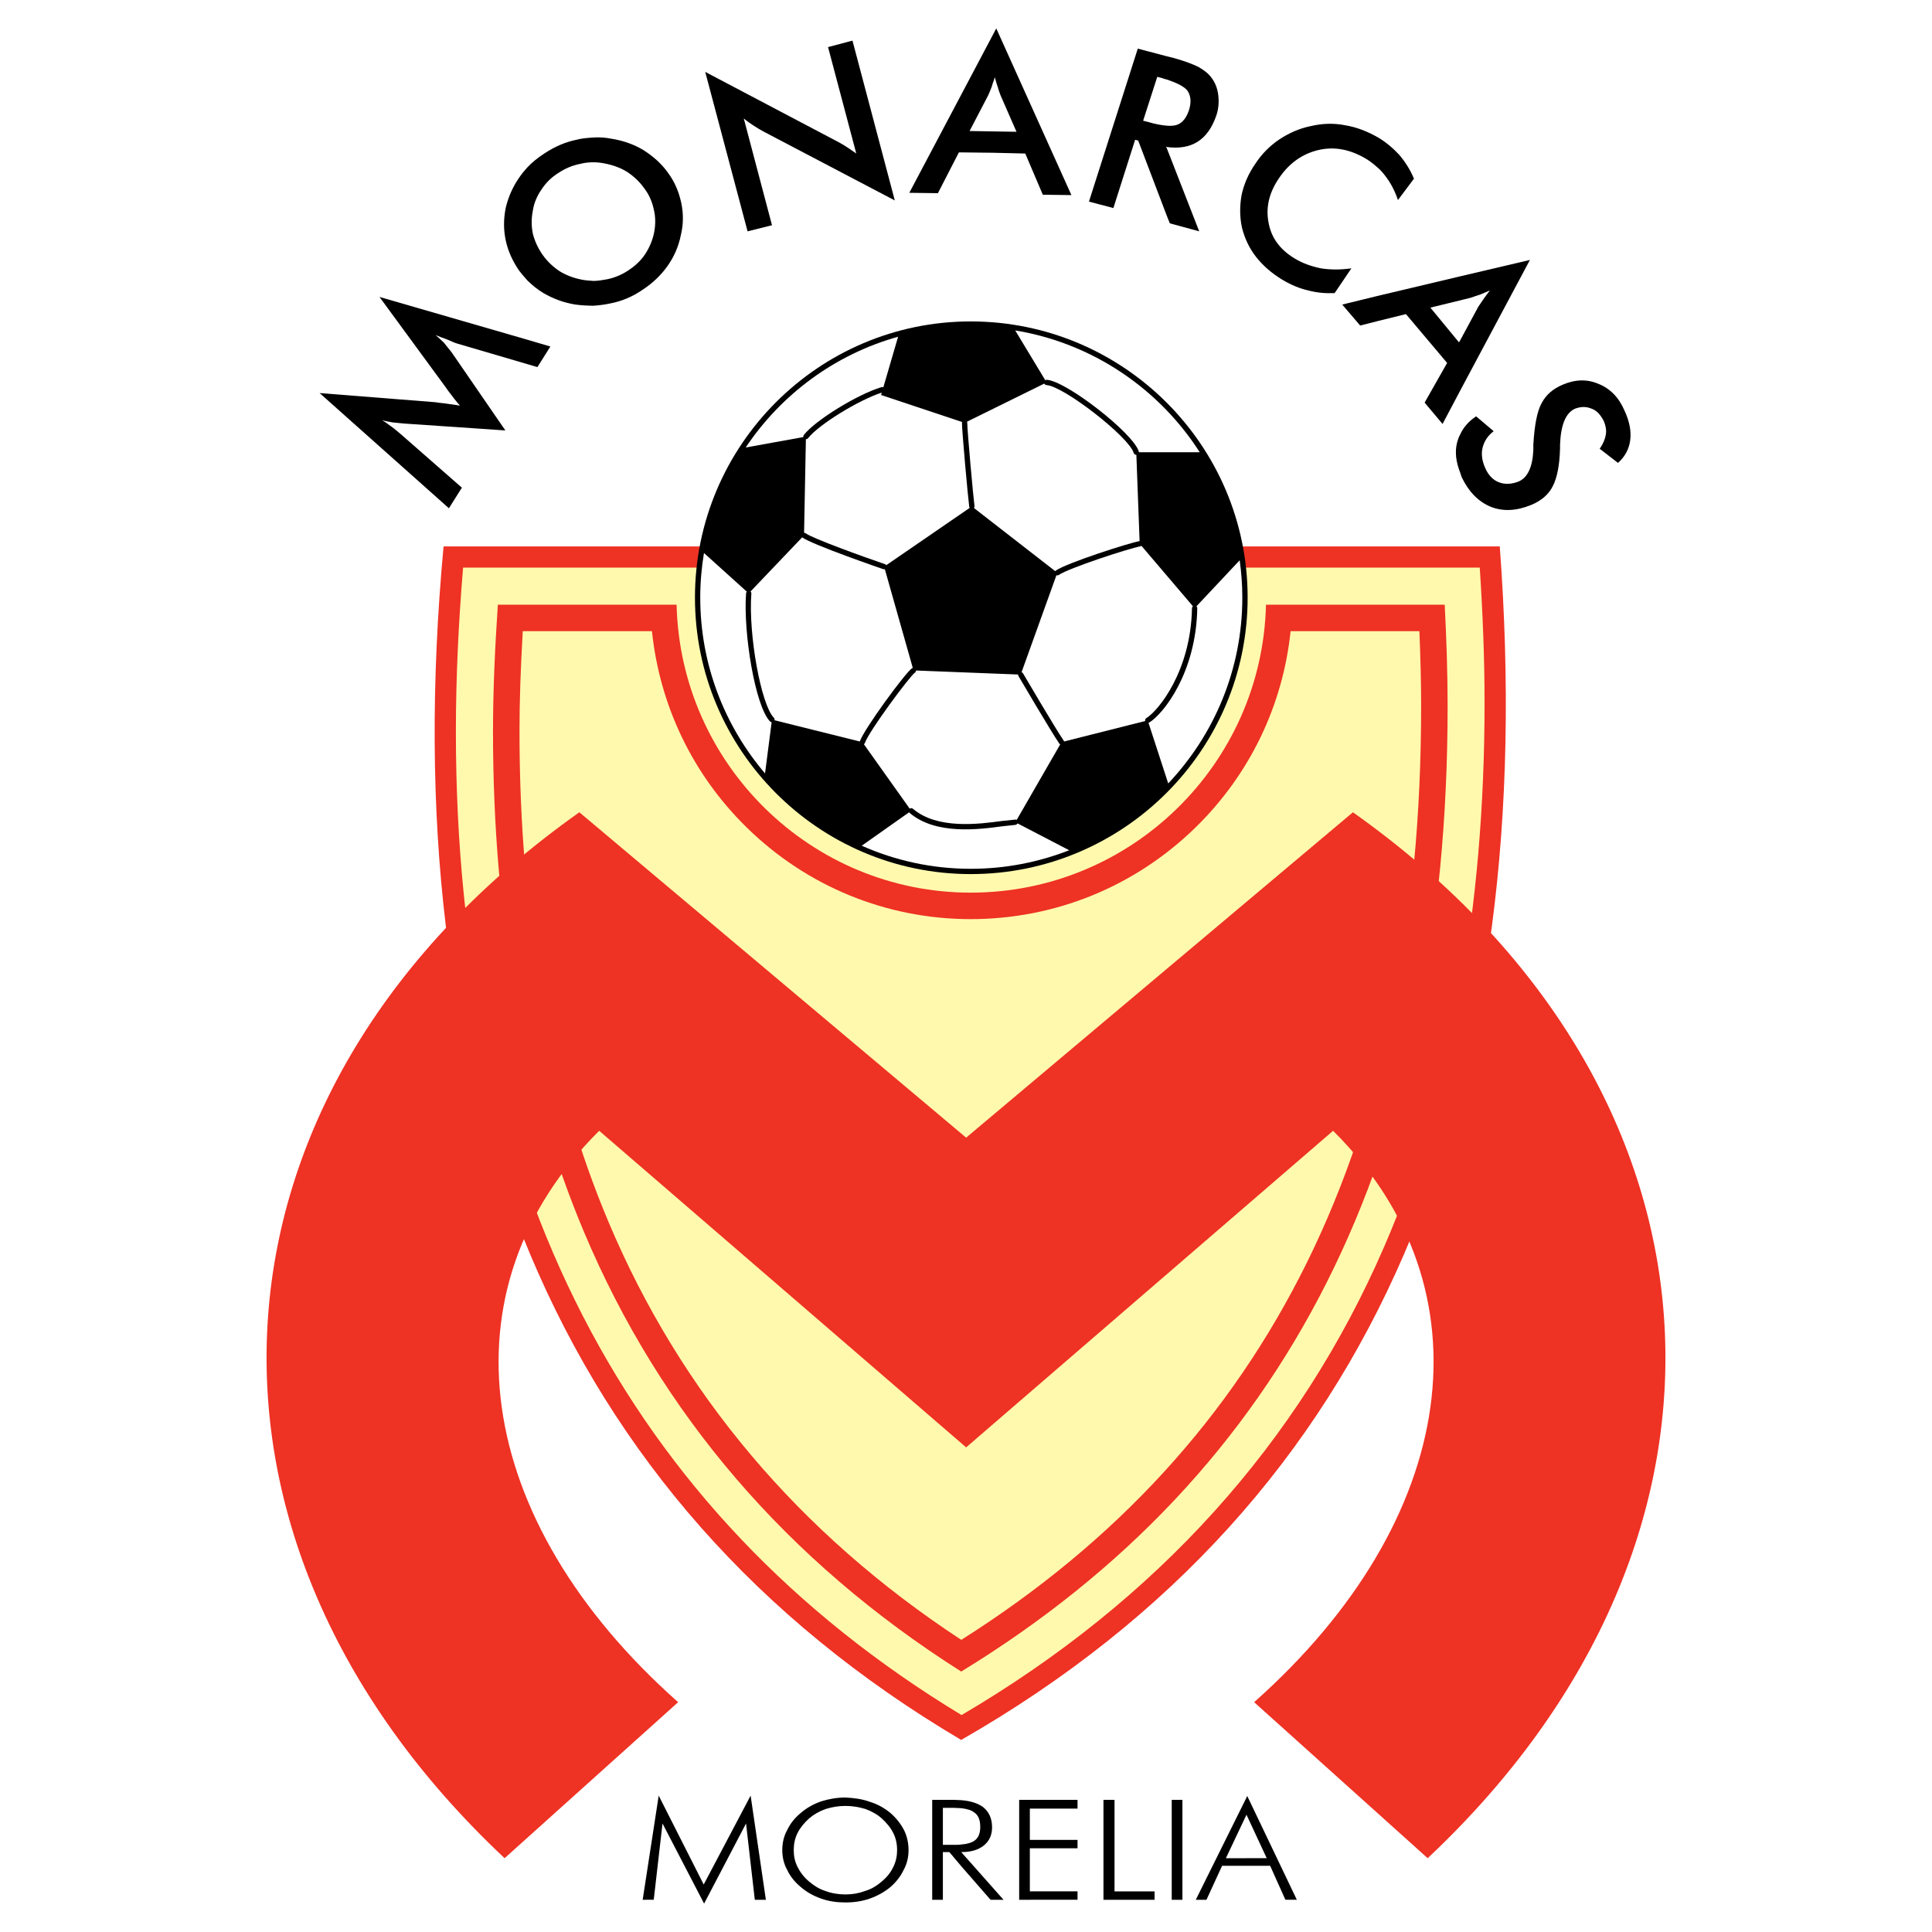 <?xml version="1.0" encoding="utf-8"?>
<!-- Generator: Adobe Illustrator 13.0.0, SVG Export Plug-In . SVG Version: 6.00 Build 14948)  -->
<!DOCTYPE svg PUBLIC "-//W3C//DTD SVG 1.0//EN" "http://www.w3.org/TR/2001/REC-SVG-20010904/DTD/svg10.dtd">
<svg version="1.0" id="Layer_1" xmlns="http://www.w3.org/2000/svg" xmlns:xlink="http://www.w3.org/1999/xlink" x="0px" y="0px"
	 width="192.756px" height="192.756px" viewBox="0 0 192.756 192.756" enable-background="new 0 0 192.756 192.756"
	 xml:space="preserve">
<g>
	<polygon fill-rule="evenodd" clip-rule="evenodd" fill="#FFFFFF" points="0,0 192.756,0 192.756,192.756 0,192.756 0,0 	"/>
	<path fill-rule="evenodd" clip-rule="evenodd" d="M124.326,186.152v-0.76h2.055l-2.018-4.338l-0.037,0.074v-1.711l0.113-0.229
		l4.947,10.352h-1.141l-1.522-3.389H124.326L124.326,186.152z M124.326,179.418v1.711l-2.018,4.264h2.018v0.76h-2.398l-1.56,3.389
		h-1.065L124.326,179.418L124.326,179.418z M95.936,186.229v-1.406l4.187,4.719h-1.294L95.936,186.229L95.936,186.229z
		 M95.936,184.783v-0.762c0.571-0.037,1.027-0.189,1.294-0.381c0.38-0.266,0.57-0.723,0.57-1.369c0-0.686-0.19-1.18-0.608-1.445
		c-0.267-0.229-0.685-0.344-1.256-0.42v-0.799c0.913,0.076,1.599,0.305,2.093,0.646c0.609,0.457,0.951,1.143,0.951,2.055
		c0,0.762-0.266,1.371-0.837,1.828C97.61,184.555,96.887,184.783,95.936,184.783L95.936,184.783z M101.683,189.541v-9.971h5.822
		v0.875h-4.757v3.119h4.757v0.838h-4.757v4.301h4.757v0.838H101.683L101.683,189.541z M110.093,189.541v-9.971h1.104v9.133h3.995
		v0.838H110.093L110.093,189.541z M116.904,189.541v-9.971h1.066v9.971H116.904L116.904,189.541z M95.936,179.607v0.799
		c-0.228,0-0.495-0.037-0.799-0.037h-1.065v3.691h1.065c0.305,0,0.571,0,0.799-0.039v0.762c0,0,0,0-0.038,0l0.038,0.039v1.406
		l-1.218-1.445h-0.647v4.758h-1.065v-9.971h2.169C95.441,179.57,95.708,179.607,95.936,179.607L95.936,179.607z M84.366,189.807
		v-0.799c0.685,0,1.332-0.115,1.941-0.344c0.647-0.189,1.18-0.531,1.674-0.951c0.495-0.418,0.875-0.875,1.142-1.445
		c0.267-0.533,0.381-1.104,0.381-1.674c0-0.609-0.114-1.18-0.381-1.713c-0.266-0.533-0.647-0.99-1.142-1.447
		c-0.457-0.418-1.027-0.723-1.636-0.951c-0.647-0.189-1.294-0.305-1.979-0.305v-0.838c0.837,0.039,1.674,0.154,2.398,0.42
		c0.761,0.229,1.446,0.609,2.055,1.104c0.571,0.494,1.028,1.066,1.37,1.713c0.304,0.609,0.457,1.293,0.457,2.018
		c0,0.684-0.152,1.369-0.495,1.979c-0.304,0.646-0.761,1.217-1.332,1.713c-0.609,0.494-1.294,0.875-2.055,1.141
		C86.003,189.693,85.204,189.807,84.366,189.807L84.366,189.807z M70.248,189.922l-4.149-7.992l-0.875,7.611H64.12l1.599-10.391
		l4.49,8.867l4.681-8.867l1.522,10.391h-1.104l-0.875-7.611L70.248,189.922L70.248,189.922z M84.366,179.34v0.838h-0.038
		c-0.685,0-1.332,0.115-1.941,0.305c-0.647,0.229-1.18,0.533-1.674,0.951c-0.495,0.457-0.875,0.914-1.142,1.447
		c-0.267,0.533-0.38,1.104-0.38,1.713c0,0.607,0.114,1.141,0.38,1.674c0.266,0.533,0.646,1.027,1.142,1.445
		c0.495,0.42,1.027,0.762,1.637,0.951c0.608,0.229,1.293,0.344,1.979,0.344h0.038v0.799h-0.038c-0.837,0-1.636-0.113-2.397-0.381
		c-0.761-0.266-1.446-0.646-2.017-1.141c-0.609-0.496-1.066-1.066-1.371-1.713c-0.343-0.609-0.495-1.295-0.495-1.979
		c0-0.725,0.152-1.408,0.495-2.018c0.305-0.646,0.761-1.219,1.371-1.713c0.57-0.494,1.255-0.875,2.017-1.141
		c0.723-0.229,1.561-0.383,2.397-0.383H84.366L84.366,179.34z"/>
	<path fill-rule="evenodd" clip-rule="evenodd" d="M76.222,13.148l13.053,6.85L85.051,4.052l-2.436,0.646l2.816,10.619
		c-0.419-0.305-0.837-0.571-1.18-0.799c-0.381-0.229-0.723-0.419-1.104-0.609L70.361,7.173l4.225,15.908l2.436-0.609l-2.816-10.656
		c0.305,0.267,0.647,0.495,0.99,0.723C75.537,12.768,75.879,12.958,76.222,13.148L76.222,13.148z"/>
	<path fill-rule="evenodd" clip-rule="evenodd" d="M37.861,29.626l6.584,8.982c0.038,0.076,0.152,0.19,0.267,0.38
		c0.457,0.609,0.837,1.104,1.18,1.484c-0.609-0.114-1.104-0.152-1.522-0.228c-0.419-0.038-0.723-0.076-0.913-0.114l-11.569-0.913
		L44.788,50.71l1.293-2.055l-6.127-5.366c-0.342-0.305-0.647-0.533-0.951-0.762c-0.305-0.228-0.571-0.418-0.875-0.609
		c0.342,0.114,0.685,0.152,1.065,0.229c0.381,0.038,0.761,0.076,1.18,0.114l10.047,0.685l-5.366-7.802
		c-0.266-0.342-0.533-0.647-0.761-0.951c-0.266-0.267-0.571-0.533-0.837-0.761c0.304,0.114,0.647,0.266,1.104,0.418
		c0.533,0.229,0.875,0.38,1.028,0.419l7.002,2.055l1.027,0.304l1.294-2.055l-2.321-0.685L37.861,29.626L37.861,29.626z"/>
	<path fill-rule="evenodd" clip-rule="evenodd" d="M66.632,17.22c-0.647-0.913-1.484-1.636-2.436-2.245
		c-0.951-0.571-2.017-0.952-3.234-1.142c-0.571-0.114-1.18-0.152-1.75-0.114s-1.142,0.076-1.712,0.228
		c-1.104,0.229-2.169,0.685-3.197,1.371c-0.647,0.418-1.218,0.875-1.713,1.408c-0.267,0.305-0.533,0.609-0.761,0.952
		c-0.647,0.913-1.104,1.941-1.37,3.044c-0.229,1.142-0.229,2.207,0,3.272c0.228,1.066,0.685,2.056,1.332,3.006
		c0.267,0.343,0.533,0.647,0.799,0.952c0.495,0.495,1.065,0.951,1.637,1.294c0.989,0.571,2.017,0.952,3.196,1.142
		c0.609,0.076,1.18,0.114,1.789,0.114c0.571-0.038,1.142-0.114,1.674-0.228c1.18-0.229,2.246-0.685,3.235-1.371
		c0.989-0.646,1.827-1.446,2.474-2.359c0.647-0.913,1.104-1.94,1.332-3.083c0.267-1.104,0.267-2.169,0.038-3.235
		C67.736,19.161,67.317,18.133,66.632,17.22L66.632,17.22z M65.262,23.195c-0.152,0.761-0.457,1.484-0.875,2.131
		c-0.418,0.646-0.99,1.18-1.674,1.636c-0.686,0.457-1.408,0.761-2.208,0.914c-0.419,0.076-0.875,0.152-1.294,0.152
		c-0.381-0.038-0.723-0.038-1.104-0.114c-0.799-0.152-1.561-0.418-2.246-0.837c-0.647-0.419-1.256-0.989-1.712-1.637
		c-0.457-0.647-0.799-1.37-0.99-2.131c-0.152-0.761-0.152-1.522,0-2.283c0.114-0.761,0.419-1.485,0.875-2.132
		c0.419-0.646,0.989-1.217,1.674-1.636c0.685-0.457,1.408-0.762,2.208-0.914c0.418-0.114,0.875-0.152,1.294-0.152
		c0.38,0,0.723,0.038,1.104,0.114c0.799,0.152,1.561,0.418,2.245,0.837c0.685,0.457,1.256,0.989,1.713,1.637
		c0.495,0.646,0.799,1.37,0.951,2.093C65.414,21.634,65.414,22.396,65.262,23.195L65.262,23.195z"/>
	<path fill-rule="evenodd" clip-rule="evenodd" d="M152.64,25.935l-6.964,1.636l-8.182,1.941l-3.578,0.875l1.789,2.093l1.789-0.457
		l2.777-0.685l4.11,4.872l-2.246,3.958l1.789,2.131l1.751-3.312L152.64,25.935L152.64,25.935z M145.562,34.155l-2.854-3.463
		l2.969-0.723l1.065-0.266c0.305-0.114,0.571-0.19,0.913-0.305c0.305-0.114,0.608-0.266,0.99-0.418
		c-0.267,0.342-0.457,0.609-0.647,0.875s-0.343,0.533-0.494,0.723l-1.827,3.387L145.562,34.155L145.562,34.155z"/>
	<path fill-rule="evenodd" clip-rule="evenodd" d="M99.057,3.481l-8.335,15.755l2.854,0.038l2.093-4.072l3.388,0.038l3.234,0.077
		l1.75,4.109l2.854,0.039L99.398,2.834L99.057,3.481L99.057,3.481z M99.817,9.494l1.599,3.654l-2.359-0.039l-2.322-0.038L98.6,9.494
		c0.114-0.266,0.229-0.533,0.343-0.837c0.037-0.114,0.075-0.267,0.114-0.38c0.075-0.191,0.151-0.381,0.189-0.571
		c0.114,0.342,0.19,0.685,0.305,0.99C99.627,9,99.741,9.266,99.817,9.494L99.817,9.494z"/>
	<path fill-rule="evenodd" clip-rule="evenodd" d="M162.078,40.967c-0.571-1.332-1.446-2.207-2.588-2.664
		c-1.142-0.495-2.322-0.457-3.577,0.076c-0.99,0.418-1.675,1.027-2.094,1.827c-0.456,0.799-0.723,2.207-0.837,4.148
		c0,0.114,0,0.305,0,0.533c-0.076,1.713-0.571,2.778-1.484,3.159c-0.685,0.266-1.332,0.304-1.941,0.076
		c-0.607-0.228-1.065-0.723-1.369-1.408c-0.342-0.761-0.419-1.446-0.268-2.055c0.153-0.609,0.495-1.18,1.104-1.637l-1.75-1.484
		c-0.762,0.495-1.295,1.142-1.599,1.827c-0.152,0.266-0.229,0.533-0.305,0.799c-0.229,0.914-0.114,1.903,0.305,2.969
		c0.037,0.152,0.114,0.305,0.151,0.457c0.686,1.447,1.637,2.436,2.893,2.969c1.257,0.495,2.588,0.418,4.072-0.19
		c0.989-0.418,1.713-1.028,2.131-1.865c0.419-0.799,0.686-2.093,0.724-3.805c0-0.076,0-0.19,0-0.343
		c0.076-1.979,0.571-3.158,1.484-3.577c0.608-0.229,1.142-0.229,1.674,0c0.533,0.19,0.913,0.647,1.218,1.256
		c0.19,0.457,0.267,0.914,0.19,1.332c-0.076,0.457-0.267,0.914-0.608,1.408l1.826,1.408c0.686-0.609,1.104-1.37,1.219-2.284
		C162.763,43.022,162.572,42.033,162.078,40.967L162.078,40.967z"/>
	<path fill-rule="evenodd" clip-rule="evenodd" d="M131.785,26.772c-0.914-0.19-1.827-0.495-2.626-0.99
		c-1.446-0.875-2.321-2.055-2.588-3.54c-0.305-1.522,0.038-3.006,1.027-4.452c0.989-1.484,2.321-2.436,3.92-2.816
		c1.598-0.38,3.159-0.076,4.719,0.837c0.457,0.266,0.876,0.609,1.257,0.951c0.266,0.229,0.494,0.495,0.722,0.799
		c0.533,0.686,0.952,1.485,1.257,2.398l1.598-2.131c-0.381-0.914-0.875-1.674-1.446-2.36c-0.608-0.646-1.293-1.256-2.13-1.75
		c-1.066-0.609-2.132-1.028-3.274-1.218c-1.141-0.229-2.283-0.19-3.425,0.076c-1.141,0.228-2.169,0.685-3.158,1.332
		c-0.952,0.646-1.751,1.446-2.397,2.435c-0.686,0.99-1.143,2.055-1.37,3.121c-0.19,1.104-0.19,2.169,0.038,3.235
		c0.266,1.065,0.723,2.055,1.408,2.93c0.686,0.875,1.56,1.636,2.626,2.283c0.837,0.495,1.713,0.875,2.587,1.066
		c0.838,0.228,1.713,0.304,2.626,0.266l1.675-2.473C133.764,26.924,132.736,26.924,131.785,26.772L131.785,26.772z"/>
	<path fill-rule="evenodd" clip-rule="evenodd" d="M120.862,7.744c-0.304-0.418-0.761-0.761-1.294-1.065
		c-0.532-0.267-1.331-0.571-2.397-0.875l-0.761-0.191l-2.893-0.761l-4.871,15.26l2.436,0.647l2.169-6.812l0.305,0.076l2.854,7.497
		l0.304,0.762l2.931,0.799l-3.234-8.296l-0.076-0.152c0.038,0,0.076,0,0.076,0.038c1.218,0.152,2.245,0,3.082-0.533
		c0.838-0.533,1.446-1.408,1.865-2.625c0.229-0.685,0.266-1.37,0.19-2.018C121.472,8.847,121.243,8.238,120.862,7.744L120.862,7.744
		z M118.617,11.017c-0.267,0.761-0.646,1.256-1.218,1.446c-0.229,0.076-0.571,0.114-0.989,0.076
		c-0.494-0.038-1.142-0.152-1.903-0.38l-0.456-0.114l1.408-4.377l0.457,0.114c0.189,0.076,0.342,0.114,0.494,0.152
		c1.027,0.343,1.713,0.685,2.055,1.103C118.808,9.533,118.884,10.179,118.617,11.017L118.617,11.017z"/>
	<path fill-rule="evenodd" clip-rule="evenodd" fill="#EE3224" d="M95.897,173.594c-40.797-24.127-56.628-65.305-51.643-119.079
		h105.379C153.629,108.289,138.026,149.467,95.897,173.594L95.897,173.594z"/>
	<path fill-rule="evenodd" clip-rule="evenodd" fill="#FFF9AE" d="M147.636,56.629c0.301,4.6,0.479,9.112,0.479,13.491
		c0,20.667-3.346,38.85-9.993,54.211c-8.483,19.609-22.684,35.334-42.19,46.781c-33.507-20.293-50.448-53.225-50.448-98.1
		c0-5.292,0.249-10.761,0.72-16.384C49.884,56.629,143.862,56.629,147.636,56.629L147.636,56.629z"/>
	<path fill-rule="evenodd" clip-rule="evenodd" fill="#EE3224" d="M144.14,60.33c-2.372,0-9.048,0-17.832,0
		c-0.381,15.905-13.444,28.729-29.459,28.729c-15.953,0-28.966-12.824-29.345-28.729c-8.803,0-15.485,0-17.833,0
		c-0.289,4.3-0.484,8.538-0.484,12.642c0,18.854,3.038,35.595,9.079,49.945c7.633,18.129,20.291,32.863,37.636,43.854
		c32.53-19.893,48.527-51.502,48.527-96.324C144.43,67.154,144.312,63.764,144.14,60.33L144.14,60.33z"/>
	<path fill-rule="evenodd" clip-rule="evenodd" fill="#FFF9AE" d="M141.614,62.972c0.116,2.793,0.173,5.219,0.173,7.473
		c0,43.193-15.035,73.672-45.88,93.164c-16.156-10.598-28.005-24.619-35.205-41.719c-5.887-13.982-8.872-30.441-8.872-48.919
		c0-2.991,0.109-6.237,0.328-9.999c3.094,0,9.828,0,12.889,0c0.77,7.415,4.053,14.29,9.438,19.572
		c6.019,5.905,13.961,9.157,22.363,9.157c8.431,0,16.4-3.25,22.439-9.153c5.406-5.283,8.703-12.16,9.476-19.576
		C131.815,62.972,138.49,62.972,141.614,62.972L141.614,62.972z"/>
	<path fill-rule="evenodd" clip-rule="evenodd" fill="#EE3224" d="M134.982,81.041l-38.59,32.463L57.803,81.041
		c-38.514,27.248-41.825,72.078-7.459,104.352l17.315-15.566c-20.512-18.189-23.785-41.215-7.877-57.008l36.61,31.586l36.611-31.586
		c15.907,15.793,12.597,38.818-7.878,57.008l17.315,15.566C176.768,153.119,173.457,108.289,134.982,81.041L134.982,81.041z"/>
	<path fill-rule="evenodd" clip-rule="evenodd" d="M69.336,59.619c0,15.213,12.342,27.589,27.513,27.589
		c15.233,0,27.627-12.376,27.627-27.589c0-15.191-12.394-27.551-27.627-27.551C81.678,32.068,69.336,44.428,69.336,59.619
		L69.336,59.619z"/>
	<path fill-rule="evenodd" clip-rule="evenodd" fill="#FFFFFF" d="M96.504,42.189c0,0.79,0.604,7.444,0.721,8.299
		c0.01,0.073-0.012,0.143-0.054,0.197l8.111,6.3c0.016-0.021,0.031-0.041,0.054-0.056c1.096-0.771,7.311-2.756,8.326-2.937
		c0.012-0.002,0.023,0.001,0.036,0.001l-0.323-8.615c-0.118,0.004-0.229-0.067-0.264-0.184c-0.474-1.604-6.982-6.67-8.706-6.775
		c-0.098-0.006-0.176-0.067-0.216-0.148l-7.715,3.802C96.492,42.109,96.504,42.147,96.504,42.189L96.504,42.189z"/>
	<path fill-rule="evenodd" clip-rule="evenodd" fill="#FFFFFF" d="M113.618,45.045c0.008,0.025,0.008,0.05,0.008,0.075h6.072
		c-4.059-6.336-10.686-10.879-18.412-12.154l3.002,4.968c0.044-0.027,0.094-0.045,0.149-0.042
		C106.389,38.011,113.081,43.226,113.618,45.045L113.618,45.045z"/>
	<path fill-rule="evenodd" clip-rule="evenodd" fill="#FFFFFF" d="M91.009,66.659c0.019-0.011,0.04-0.014,0.06-0.02l-2.789-9.852
		c-0.05,0.014-0.103,0.019-0.156,0c-0.07-0.024-7.058-2.427-8.062-3.158c-0.009-0.007-0.015-0.018-0.023-0.026l-5.159,5.409
		c0.055,0.053,0.09,0.126,0.083,0.208c-0.311,4.05,0.968,11.113,2.245,12.39c0.068,0.068,0.087,0.163,0.065,0.25l8.514,2.12
		c0.002-0.008,0.001-0.016,0.003-0.023C86.221,72.705,90.415,66.999,91.009,66.659L91.009,66.659z"/>
	<path fill-rule="evenodd" clip-rule="evenodd" fill="#FFFFFF" d="M74.437,59.181c0.004-0.061,0.033-0.112,0.07-0.154l-4.271-3.854
		c-0.24,1.448-0.372,2.932-0.372,4.447c0,6.69,2.438,12.816,6.464,17.544l0.659-5.108c-0.056-0.008-0.111-0.028-0.154-0.072
		C75.348,70.498,74.136,63.084,74.437,59.181L74.437,59.181z"/>
	<path fill-rule="evenodd" clip-rule="evenodd" fill="#FFFFFF" d="M114.369,71.648c1.176-0.719,4.44-4.654,4.555-10.968
		c0.001-0.079,0.039-0.147,0.094-0.194l-5.141-6.034c-0.035,0.029-0.074,0.054-0.123,0.062c-1.132,0.202-7.151,2.171-8.114,2.848
		c-0.073,0.052-0.161,0.056-0.24,0.028l-3.478,9.672c0.057,0.02,0.107,0.056,0.141,0.111c0.032,0.056,3.239,5.524,4.062,6.72
		c0.019,0.027,0.029,0.056,0.037,0.085l8.093-2.042C114.228,71.828,114.268,71.71,114.369,71.648L114.369,71.648z"/>
	<path fill-rule="evenodd" clip-rule="evenodd" fill="#FFFFFF" d="M123.947,59.619c0-1.264-0.094-2.504-0.263-3.723l-4.317,4.597
		c0.053,0.049,0.086,0.118,0.085,0.195c-0.115,6.41-3.35,10.52-4.808,11.411c-0.018,0.011-0.038,0.014-0.058,0.02l1.968,6.045
		C121.133,73.317,123.947,66.792,123.947,59.619L123.947,59.619z"/>
	<path fill-rule="evenodd" clip-rule="evenodd" fill="#FFFFFF" d="M80.2,43.397c1.133-1.458,5.331-4.044,7.744-4.772
		c0.065-0.02,0.13-0.011,0.187,0.016l1.473-5.046c-6.29,1.759-11.66,5.741-15.204,11.051l5.751-1.039
		C80.138,43.535,80.152,43.458,80.2,43.397L80.2,43.397z"/>
	<path fill-rule="evenodd" clip-rule="evenodd" fill="#FFFFFF" d="M80.617,43.722c-0.053,0.068-0.133,0.099-0.214,0.097l-0.18,9.338
		c0.052,0,0.105,0.012,0.15,0.045c0.736,0.536,5.749,2.342,7.922,3.084c0.056,0.02,0.097,0.058,0.128,0.103l8.324-5.718
		c-0.023-0.033-0.041-0.07-0.047-0.113c-0.122-0.894-0.725-7.534-0.725-8.37c0-0.03,0.008-0.056,0.017-0.083l-8.087-2.696
		l0.069-0.24C85.664,39.911,81.663,42.376,80.617,43.722L80.617,43.722z"/>
	<path fill-rule="evenodd" clip-rule="evenodd" fill="#FFFFFF" d="M91.084,80.692c2.438,2.085,6.61,1.523,8.852,1.221l1.366-0.143
		c0.052-0.005,0.096,0.009,0.134,0.031l4.34-7.531c-0.033-0.02-0.063-0.044-0.087-0.078c-0.833-1.211-3.95-6.526-4.083-6.752
		c-0.026-0.046-0.032-0.095-0.03-0.144l-10.181-0.398c-0.003,0.086-0.044,0.17-0.122,0.219c-0.454,0.285-4.562,5.79-4.982,7.012
		c-0.019,0.054-0.056,0.094-0.099,0.125l4.57,6.427C90.858,80.613,90.99,80.611,91.084,80.692L91.084,80.692z"/>
	<path fill-rule="evenodd" clip-rule="evenodd" fill="#FFFFFF" d="M101.302,82.299l-1.296,0.139
		c-2.323,0.312-6.648,0.896-9.266-1.344c-0.017-0.015-0.027-0.034-0.04-0.051l-4.724,3.334c3.329,1.477,7.005,2.303,10.873,2.303
		c3.466,0,6.777-0.661,9.826-1.85l-5.149-2.679C101.478,82.229,101.395,82.289,101.302,82.299L101.302,82.299z"/>
</g>
</svg>
